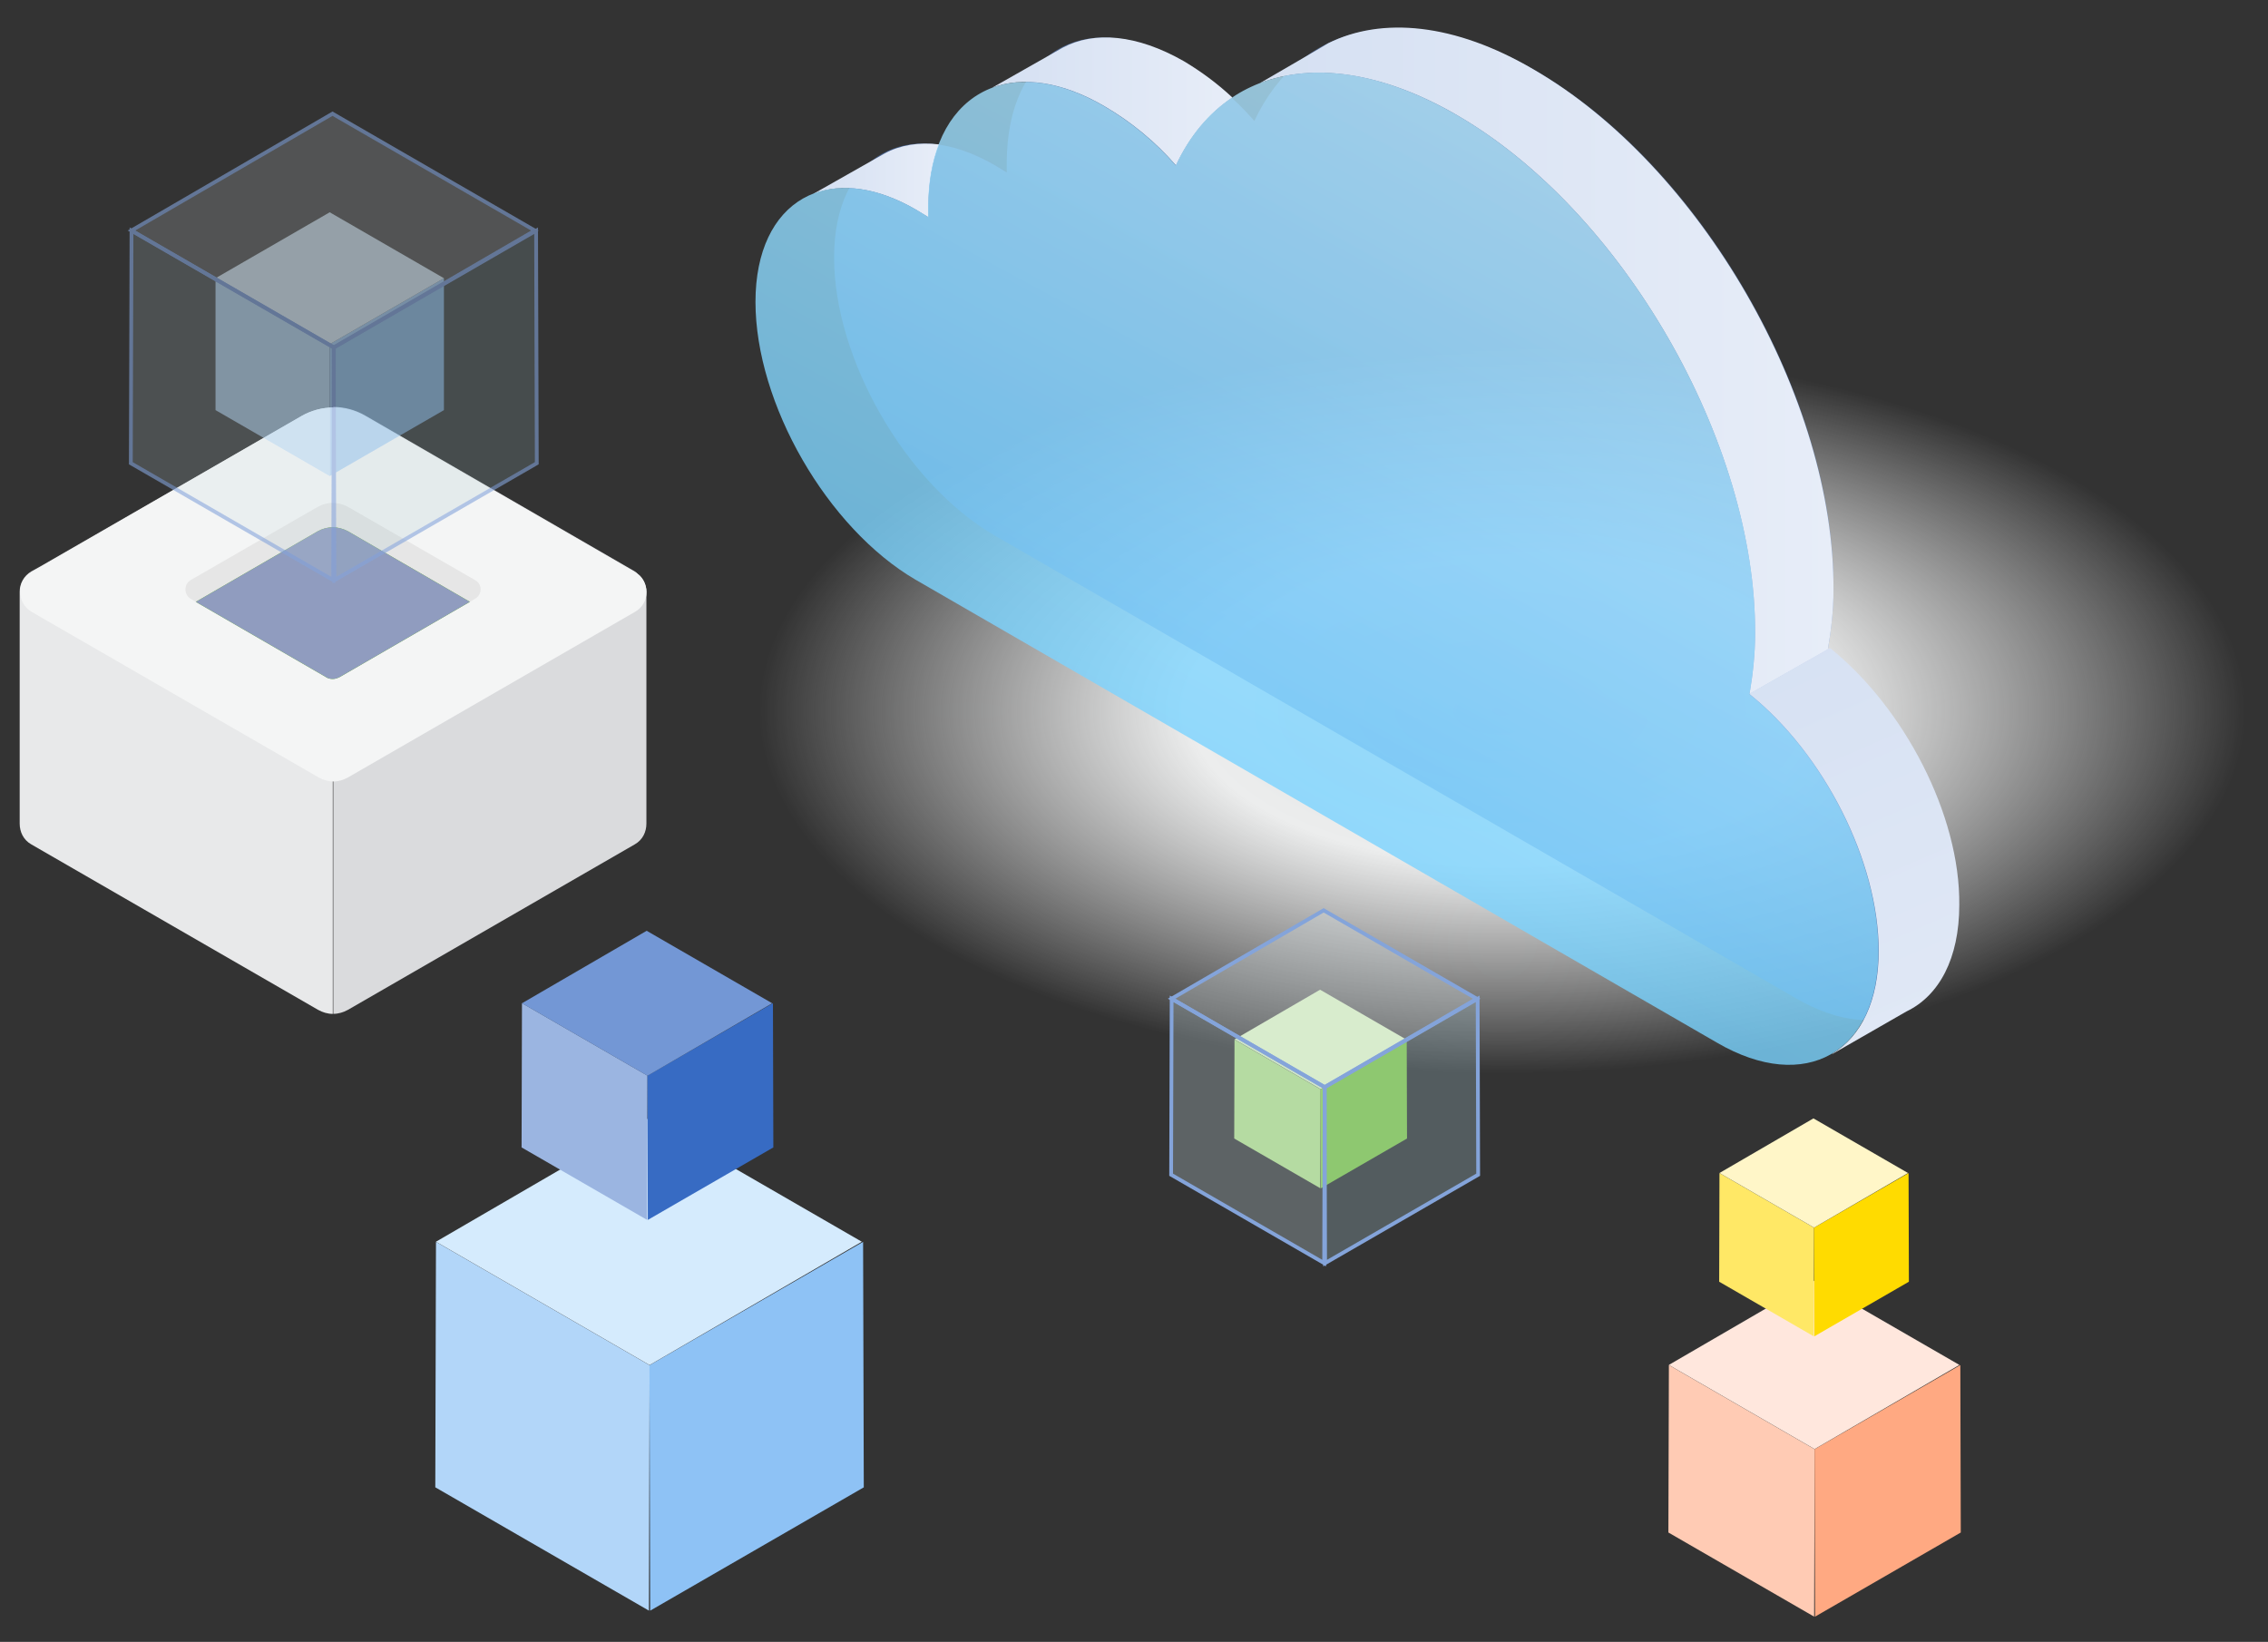 <svg width="576" height="417" viewBox="0 0 576 417" fill="none" xmlns="http://www.w3.org/2000/svg">
<rect x="0" y="0" width="576" height="417" fill="#333333" stroke="none"/>
<path d="M161.975 145.756C161.718 145.499 161.593 145.366 161.203 145.109L92.765 105.545C90.317 104.126 87.479 103.354 84.648 103.354V257.492C85.935 257.492 87.23 257.102 88.383 256.463L161.203 214.451C163.262 213.289 164.166 211.231 164.166 209.164V150.263C164.166 148.586 163.394 146.785 161.975 145.756Z" fill="#DADBDD"/>
<path d="M84.65 103.495C81.812 103.495 78.982 104.267 76.534 105.686L10.287 143.83L7.963 145.117C6.029 146.279 5 148.213 5 150.271V209.173C5 211.231 5.905 213.297 7.963 214.459L80.783 256.472C81.945 257.119 83.231 257.501 84.518 257.501V103.495H84.642H84.65Z" fill="#E8E9EA"/>
<path d="M84.65 198.475C83.364 198.475 82.069 198.084 80.916 197.445L8.096 155.433C4.104 153.118 4.104 147.441 8.096 145.25L76.534 105.686C78.982 104.267 81.82 103.495 84.65 103.495C87.481 103.495 90.319 104.267 92.767 105.686L161.205 145.25C165.197 147.574 165.197 153.242 161.205 155.433L88.385 197.445C87.223 198.093 85.937 198.475 84.65 198.475Z" fill="#F4F5F5"/>
<path d="M120.604 152.08L119.318 152.852L86.327 171.924C85.813 172.182 85.165 172.439 84.526 172.439C83.887 172.439 83.24 172.306 82.725 171.924L49.735 152.852L48.448 152.08C46.647 151.051 46.647 148.345 48.448 147.308L80.667 128.75C81.829 128.103 83.115 127.721 84.535 127.721C85.821 127.721 87.24 128.111 88.402 128.75L120.621 147.308C122.555 148.337 122.555 151.043 120.621 152.08H120.604Z" fill="#E6E6E6"/>
<path d="M119.318 152.852L86.327 171.924C85.812 172.182 85.165 172.439 84.526 172.439C83.887 172.439 83.24 172.306 82.725 171.924L49.734 152.852L80.667 134.942C81.829 134.294 83.115 133.913 84.534 133.913C85.821 133.913 87.24 134.303 88.402 134.942L119.334 152.852H119.318Z" fill="#67BF1B"/>
<path d="M119.318 152.852L86.327 171.924C85.812 172.182 85.165 172.439 84.526 172.439C83.887 172.439 83.24 172.306 82.725 171.924L49.734 152.852L80.667 134.942C81.829 134.294 83.115 133.913 84.534 133.913C85.821 133.913 87.24 134.303 88.402 134.942L119.334 152.852H119.318Z" fill="#909CBF"/>
<g opacity="0.6">
<path d="M54.738 70.662V104.159L83.745 120.907V87.41L54.738 70.662Z" fill="#B1D5F8"/>
<path d="M112.745 70.662V104.159L83.738 120.907V87.41L112.745 70.662Z" fill="#8DC1F4"/>
<path d="M83.737 87.41L112.744 70.662L83.737 53.913L54.73 70.662L83.737 87.41Z" fill="#D4EAFC"/>
<g opacity="0.3">
<path d="M84.78 88.249L33.381 58.578L33.215 117.637L84.614 147.308L84.78 88.249Z" fill="#BFD3D9"/>
</g>
<g opacity="0.3">
<path d="M136.161 58.569L84.762 88.24L84.928 147.3L136.327 117.621L136.161 58.561V58.569Z" fill="#9DBCC5"/>
</g>
<g opacity="0.3">
<path d="M135.84 58.544L84.442 28.874L33.383 58.544L84.782 88.215L135.84 58.544Z" fill="#DDE8EB"/>
</g>
<path d="M85.1 148.155L32.746 117.928L32.92 57.764L85.274 87.991L85.1 148.155ZM33.709 117.372L84.145 146.495L84.311 88.539L33.875 59.416L33.709 117.372Z" fill="#84A4DA"/>
<path d="M84.452 148.155L84.277 87.991L84.518 87.85L136.631 57.764L136.805 117.928L136.564 118.069L84.452 148.155ZM85.24 88.539L85.406 146.495L135.842 117.372L135.676 59.416L85.24 88.539Z" fill="#84A4DA"/>
<path d="M84.783 88.771L32.43 58.545L84.443 28.318L136.796 58.545L84.783 88.771ZM34.347 58.545L84.783 87.668L134.879 58.553L84.443 29.43L34.347 58.545Z" fill="#84A4DA"/>
</g>
<path d="M164.979 346.721L110.725 315.398L110.551 377.736L164.805 409.058L164.979 346.721Z" fill="#B2D6F9"/>
<path d="M219.199 315.406L164.945 346.729L165.12 409.067L219.374 377.744L219.199 315.406Z" fill="#8EC2F5"/>
<path d="M218.87 315.365L164.616 284.043L110.719 315.365L164.973 346.687L218.87 315.365Z" fill="#D5EBFD"/>
<path d="M164.443 273.187L132.564 254.779L132.465 291.413L164.343 309.821L164.451 273.187H164.443Z" fill="#9BB5E1"/>
<path d="M196.304 254.779L164.426 273.187L164.525 309.821L196.404 291.413L196.304 254.779Z" fill="#376BC3"/>
<path d="M196.112 254.803L164.233 236.395L132.562 254.803L164.441 273.212L196.112 254.803Z" fill="#7397D5"/>
<path d="M381.876 273.137C486.864 273.137 572.001 231.648 572.001 180.556C572.001 129.464 486.856 87.975 381.876 87.975C276.895 87.975 191.75 129.398 191.75 180.556C191.75 231.714 276.895 273.137 381.876 273.137Z" fill="url(#paint0_radial_1936_44927)"/>
<g opacity="0.6">
<path d="M389.446 17.636C357.576 -0.598 330.287 5.668 318.568 30.724C313.422 24.774 307.156 19.628 300.334 15.653C275.842 1.452 255.931 12.798 255.682 40.95V43.805L252.827 42.07C230.377 28.982 211.836 39.53 211.836 65.383C211.836 91.236 230.07 122.866 252.512 135.954L455.975 253.467C478.425 266.556 496.966 256.007 496.966 230.154C496.966 207.396 483.015 180.05 464.224 164.978C465.096 159.832 465.652 154.744 465.652 149.599C465.959 101.046 431.798 41.821 389.437 17.636H389.446Z" fill="url(#paint1_linear_1936_44927)"/>
</g>
<path d="M232.925 53.424L235.78 55.158V52.303C235.838 46.286 236.767 41.082 238.51 36.675C233.298 36.053 228.592 36.858 224.683 38.966L206.516 49.257C213.645 46.402 222.891 47.523 232.933 53.416L232.925 53.424Z" fill="url(#paint2_linear_1936_44927)"/>
<path d="M369.474 28.924C411.893 53.108 445.996 112.267 445.747 160.944C445.747 166.032 445.191 171.177 444.319 176.265L464.221 164.978C465.093 159.832 465.649 154.993 465.649 149.906C465.956 101.229 431.787 42.07 389.376 17.57C369.474 5.909 350.991 4.174 337.288 10.997C335.861 11.868 334.433 12.731 333.014 13.536L319.992 21.105C333.446 15.96 350.692 18.192 369.474 28.915V28.924Z" fill="url(#paint3_linear_1936_44927)"/>
<path d="M280.424 26.932C287.246 30.899 293.512 36.044 298.658 42.004C302.127 34.559 307.032 28.733 312.983 24.765C309.198 21.23 305.107 18.192 300.642 15.528C288.674 8.706 277.884 7.843 269.884 12.117L251.965 22.284C259.717 19.371 269.635 20.674 280.432 26.932H280.424Z" fill="url(#paint4_linear_1936_44927)"/>
<path d="M464.845 164.662H464.538L444.387 176.132V176.315C463.177 191.387 477.128 218.734 477.128 241.491C477.128 254.264 472.605 263.252 465.343 267.601L465.409 267.659L484.2 256.87C492.449 252.903 497.595 243.475 497.595 229.83C497.844 207.006 483.577 179.726 464.853 164.654L464.845 164.662Z" fill="url(#paint5_linear_1936_44927)"/>
<path opacity="0.8" d="M369.477 28.924C337.607 10.69 310.26 16.956 298.599 42.012C293.453 36.061 287.187 30.915 280.365 26.94C255.873 12.739 235.963 24.085 235.714 52.237V55.092L232.859 53.357C210.408 40.269 191.867 50.818 191.867 76.671C191.867 102.524 210.101 134.153 232.543 147.242L436.064 264.813C458.514 277.901 477.055 267.352 477.055 241.499C477.055 218.742 463.104 191.395 444.314 176.323C445.185 171.177 445.741 166.09 445.741 160.944C446.048 112.267 411.879 53.108 369.469 28.924H369.477Z" fill="url(#paint6_linear_1936_44927)"/>
<path d="M335.397 276.656L313.528 264.024L313.453 289.155L335.322 301.787L335.397 276.656Z" fill="#B1DE8A"/>
<path d="M357.256 264.024L335.387 276.656L335.461 301.787L357.339 289.155L357.264 264.024H357.256Z" fill="#88CD4C"/>
<path d="M357.125 263.991L335.256 251.359L313.527 263.983L335.405 276.615L357.133 263.991H357.125Z" fill="#D6EEC1"/>
<g opacity="0.3">
<path d="M336.425 276.117L297.55 253.675L297.426 298.343L336.301 320.785L336.425 276.117Z" fill="#BFD3D9"/>
</g>
<g opacity="0.3">
<path d="M375.285 253.675L336.41 276.117L336.535 320.785L375.41 298.343L375.285 253.675Z" fill="#9DBCC5"/>
</g>
<g opacity="0.3">
<path d="M375.043 253.642L336.168 231.2L297.551 253.642L336.426 276.083L375.043 253.642Z" fill="#DDE8EB"/>
</g>
<path d="M336.783 321.623L296.953 298.625L297.086 252.845L336.915 275.843L336.783 321.623ZM297.908 298.069L335.82 319.963L335.944 276.399L298.032 254.505L297.908 298.069Z" fill="#84A4DA"/>
<path d="M336.051 321.623L335.918 275.843L336.159 275.702L375.756 252.845L375.888 298.625L375.648 298.766L336.059 321.623H336.051ZM336.889 276.399L337.014 319.963L374.926 298.069L374.801 254.505L336.889 276.399Z" fill="#84A4DA"/>
<path d="M336.423 276.639L336.182 276.498L296.594 253.641L336.166 230.643L336.407 230.785L376.004 253.641L336.431 276.639H336.423ZM298.511 253.641L336.423 275.536L374.078 253.65L336.166 231.756L298.511 253.641Z" fill="#84A4DA"/>
<path d="M460.859 368.059L423.843 346.688L423.719 389.214L460.735 410.586L460.859 368.059Z" fill="#FFCBB4"/>
<path d="M497.86 346.688L460.844 368.059L460.96 410.586L497.976 389.214L497.86 346.688Z" fill="#FFA982"/>
<path d="M497.623 346.654L460.607 325.283L423.832 346.654L460.848 368.026L497.623 346.654Z" fill="#FFE7DD"/>
<path d="M460.711 311.796L436.692 297.928L436.617 325.524L460.636 339.392L460.711 311.796Z" fill="#FFE866"/>
<path d="M484.722 297.928L460.703 311.796L460.778 339.392L484.797 325.524L484.714 297.928H484.722Z" fill="#FFDB00"/>
<path d="M484.571 297.911L460.553 284.043L436.691 297.911L460.71 311.78L484.571 297.911Z" fill="#FFF6C8"/>
<defs>
<radialGradient id="paint0_radial_1936_44927" cx="0" cy="0" r="1" gradientUnits="userSpaceOnUse" gradientTransform="translate(381.503 180.539) scale(189.802 92.075)">
<stop stop-color="#DBDDDE"/>
<stop offset="0.42" stop-color="#ECEDED"/>
<stop offset="1" stop-color="white" stop-opacity="0"/>
</radialGradient>
<linearGradient id="paint1_linear_1936_44927" x1="319.472" y1="212.385" x2="458.224" y2="-44.245" gradientUnits="userSpaceOnUse">
<stop offset="0.08" stop-color="#376BC3"/>
<stop offset="0.77" stop-color="#7B9DD7"/>
</linearGradient>
<linearGradient id="paint2_linear_1936_44927" x1="206.507" y1="45.813" x2="238.46" y2="45.813" gradientUnits="userSpaceOnUse">
<stop stop-color="#D5E0F2"/>
<stop offset="1" stop-color="#E7EDF8"/>
</linearGradient>
<linearGradient id="paint3_linear_1936_44927" x1="319.984" y1="91.635" x2="465.657" y2="91.635" gradientUnits="userSpaceOnUse">
<stop stop-color="#D5E0F2"/>
<stop offset="1" stop-color="#E7EDF8"/>
</linearGradient>
<linearGradient id="paint4_linear_1936_44927" x1="251.965" y1="25.753" x2="312.983" y2="25.753" gradientUnits="userSpaceOnUse">
<stop stop-color="#D5E0F2"/>
<stop offset="1" stop-color="#E7EDF8"/>
</linearGradient>
<linearGradient id="paint5_linear_1936_44927" x1="442.328" y1="151.466" x2="518.335" y2="326.08" gradientUnits="userSpaceOnUse">
<stop stop-color="#D5E0F2"/>
<stop offset="1" stop-color="#E7EDF8"/>
</linearGradient>
<linearGradient id="paint6_linear_1936_44927" x1="299.562" y1="223.647" x2="438.313" y2="-32.983" gradientUnits="userSpaceOnUse">
<stop stop-color="#70D0FF"/>
<stop offset="1" stop-color="#D0F0FF"/>
</linearGradient>
</defs>
</svg>
